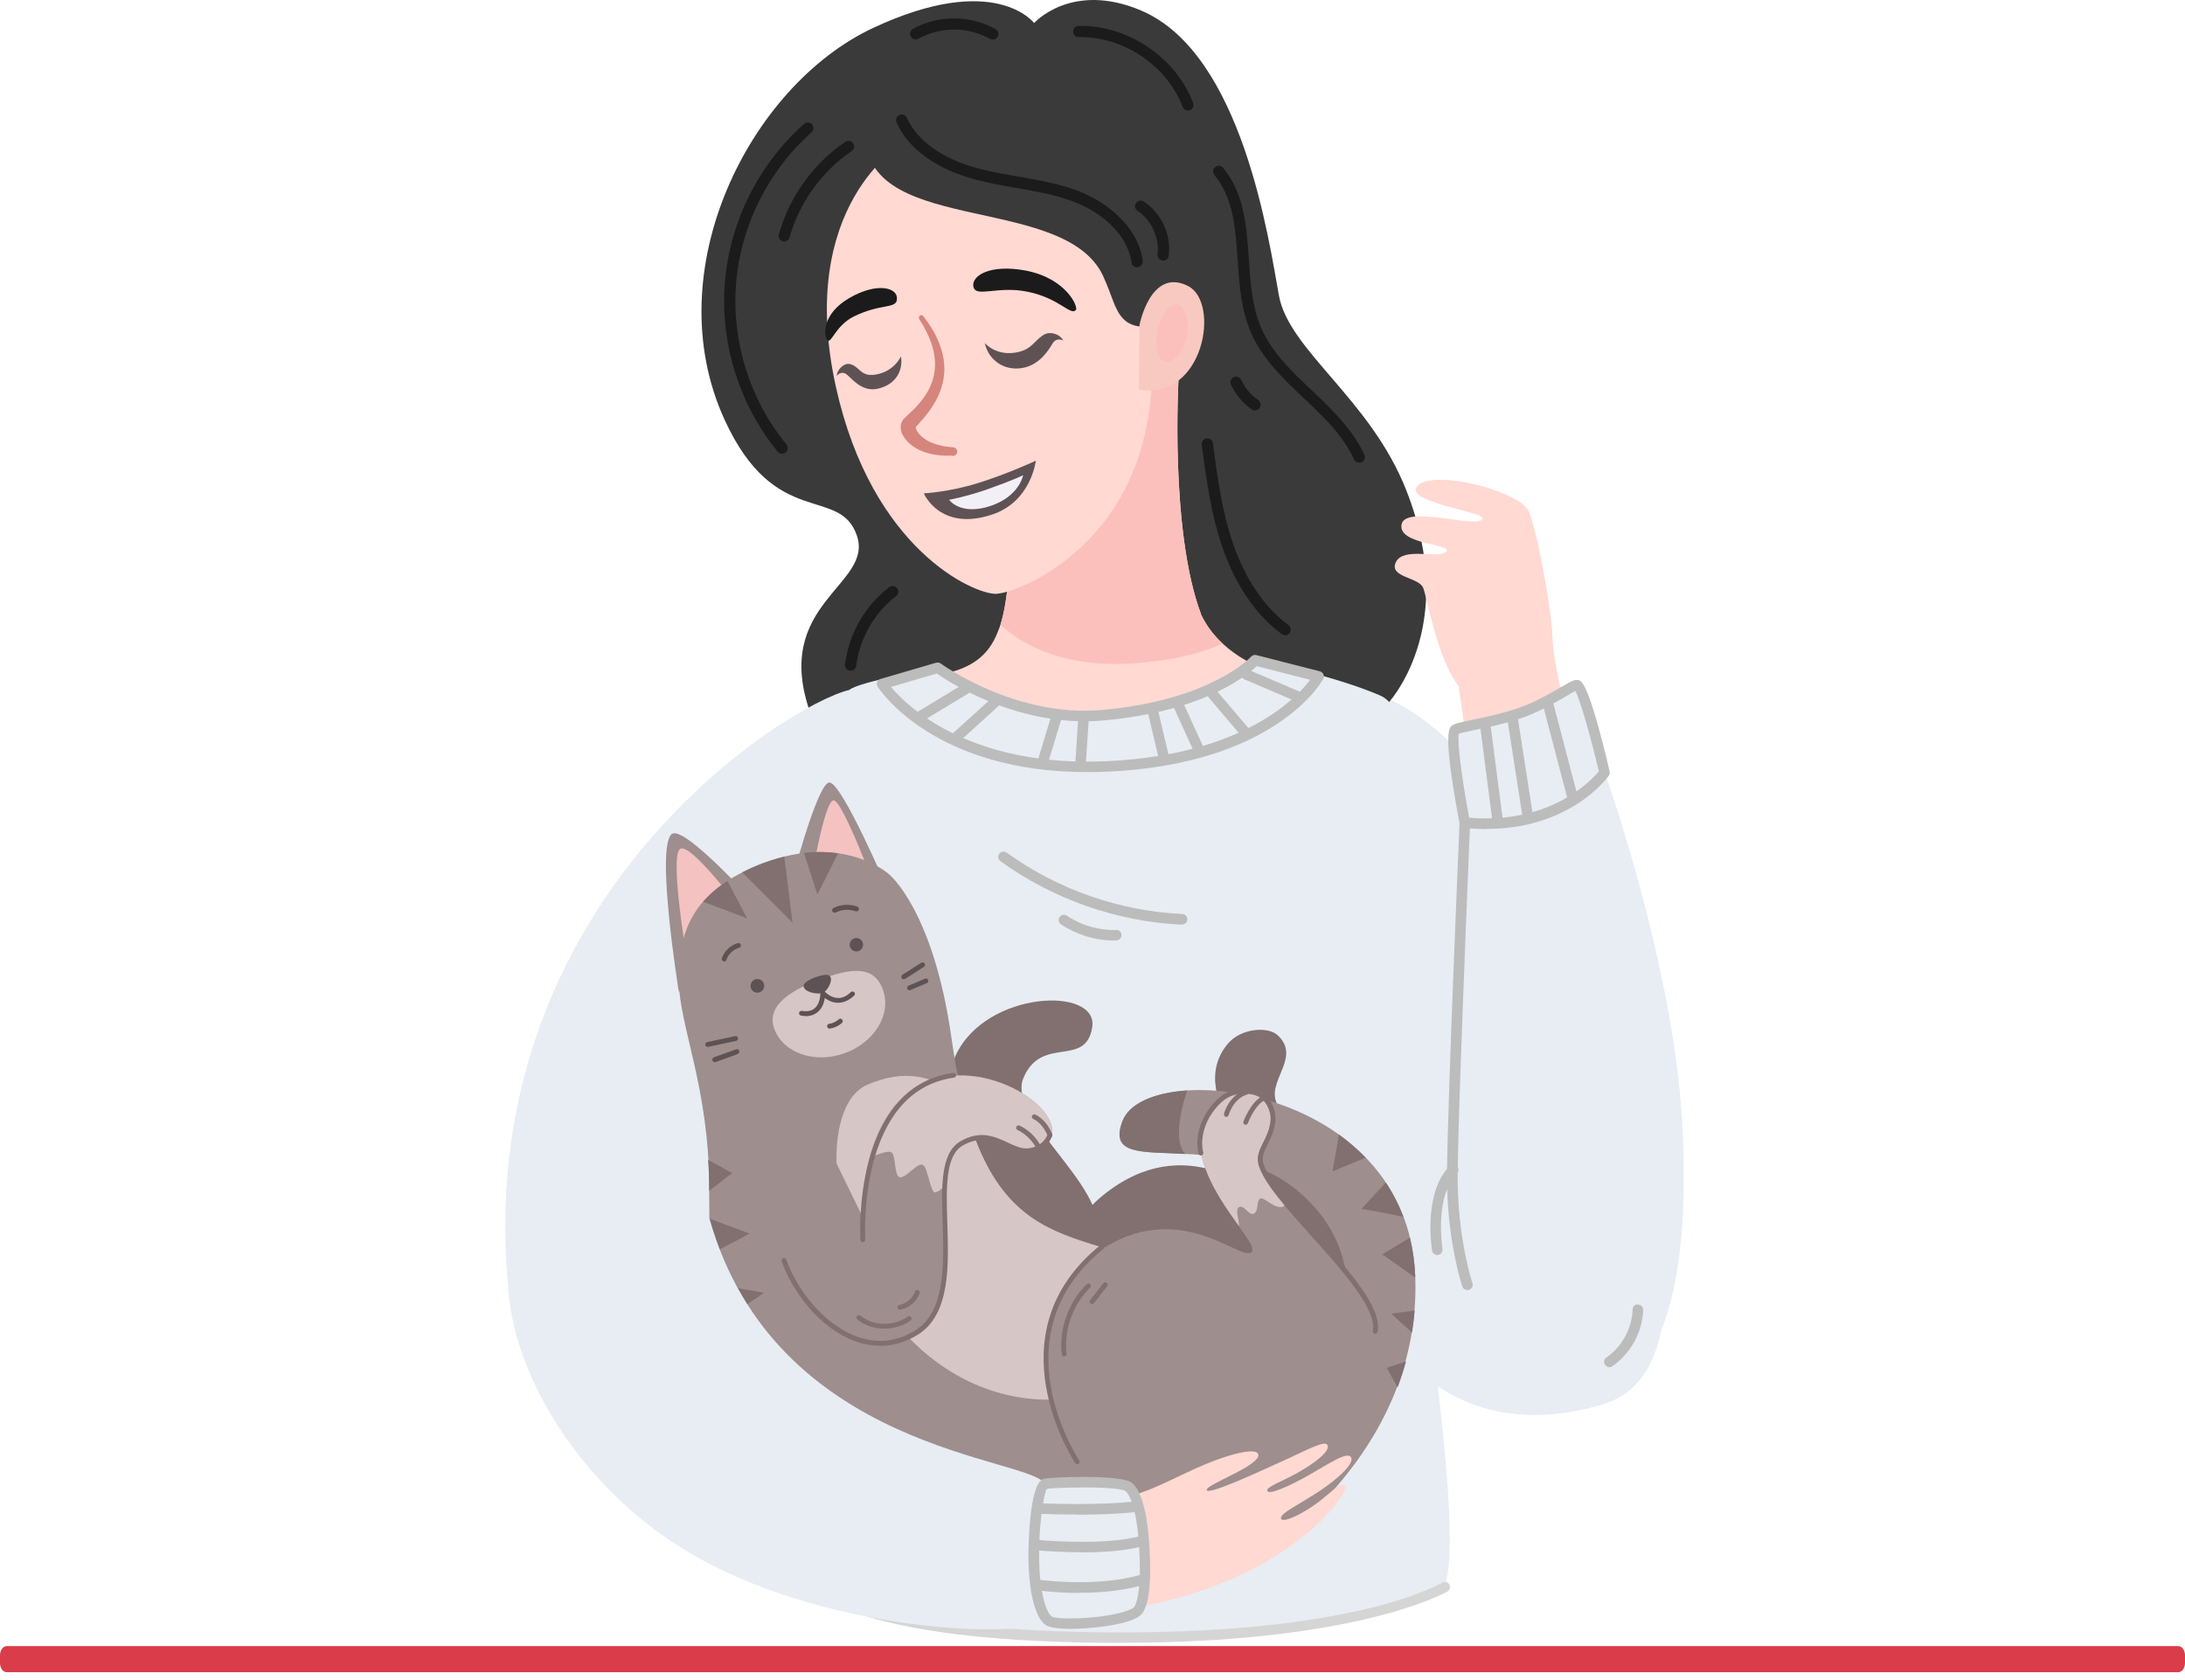 <svg width="160" height="123" viewBox="0 0 160 123" fill="none" xmlns="http://www.w3.org/2000/svg">
<path d="M159.503 120.526H0.497C0.222 120.526 0 120.825 0 121.193V121.769C0 122.138 0.222 122.437 0.497 122.437H159.503C159.778 122.437 160 122.138 160 121.769V121.193C160 120.825 159.778 120.526 159.503 120.526Z" fill="#DA3C4A"/>
<path d="M99.859 94.673C99.859 94.673 104.149 106.693 117.319 102.843C128.719 99.513 115.489 68.823 115.489 68.823C115.489 68.823 109.819 54.373 101.039 50.893C92.259 47.413 100.659 50.733 100.659 50.733L99.569 80.343L99.859 94.663V94.673Z" fill="#E7EDF3"/>
<path d="M84.51 34.153C84.51 34.153 95.88 28.813 90.99 13.373C86.74 -0.047 70.4 -1.467 63.58 7.193C56.52 10.423 57.69 23.233 62.08 26.793C66.47 30.343 84.51 34.153 84.51 34.153Z" fill="#F5DBAE"/>
<path d="M75.73 1.693C75.73 1.693 72.87 -2.147 63.9 2.063C54.94 6.273 48.039 19.773 53.059 30.733C56.76 38.823 61.459 35.533 62.739 39.193C64.019 42.853 56.489 44.133 59.33 52.183L101.52 51.633C101.52 51.633 106.98 46.103 102.98 35.903C100.36 29.223 94.379 25.663 93.65 21.633C92.919 17.613 90.98 3.953 83.59 0.783C78.469 -1.407 75.719 1.693 75.719 1.693H75.73Z" fill="#3A3A3A"/>
<path d="M87.96 45.003C85.629 38.833 86.309 27.583 86.309 27.583L73.549 30.053C73.549 30.053 74.779 42.403 73.04 46.323C72.419 47.883 71.18 49.203 67.96 49.493C67.96 49.493 67.71 56.033 78.189 56.053C88.359 56.073 92.46 48.933 92.46 48.933C92.46 48.933 89.29 47.853 87.95 45.003H87.96Z" fill="#FFD9D2"/>
<path d="M87.96 45.003C85.629 38.833 86.309 27.583 86.309 27.583L74.73 29.823L73.939 36.363C74.04 39.693 73.96 43.533 73.269 45.723C74.249 46.683 77.139 48.903 82.749 48.583C85.98 48.393 88.129 47.763 89.529 47.123C88.93 46.563 88.37 45.873 87.96 45.013V45.003Z" fill="#FCC0BC"/>
<path d="M72.979 43.473C74.429 43.423 82.069 40.473 83.929 31.353C84.929 26.483 84.149 20.993 82.779 17.833C81.399 14.673 75.659 5.063 66.049 10.543C66.049 10.543 58.279 15.043 61.209 28.323C63.849 40.263 71.339 43.533 72.969 43.483L72.979 43.473Z" fill="#FFD9D2"/>
<path d="M63.39 10.113C63.67 17.323 78.42 14.093 80.9 20.493C81.73 22.323 81.77 23.933 83.91 23.933L85.98 20.833C85.98 20.833 86.08 13.493 80.49 8.253C74.91 3.023 64.12 4.483 63.39 10.113Z" fill="#3A3A3A"/>
<path d="M83.439 23.813C83.439 23.813 84.249 19.543 86.999 20.943C89.389 22.163 88.139 29.363 83.399 28.513L83.439 23.803V23.813Z" fill="#F7C9C1"/>
<path d="M65.68 21.953C65.57 22.623 64.47 22.213 62.52 23.173C61.18 23.843 60.88 25.173 60.6 24.913C60.3 24.623 60.16 23.003 62.19 21.823C64.27 20.613 65.82 21.073 65.67 21.953H65.68Z" fill="#1B1B1B"/>
<path d="M71.289 21.013C71.469 21.813 73.099 20.893 75.309 21.373C77.609 21.863 78.379 23.123 78.779 22.703C78.989 22.493 78.089 20.383 75.119 19.813C72.479 19.313 71.099 20.203 71.279 21.013H71.289Z" fill="#1B1B1B"/>
<path d="M86.829 24.983C86.489 26.103 85.649 26.713 85.149 26.413C84.649 26.113 84.519 24.963 84.859 23.843C85.199 22.723 85.889 22.063 86.389 22.363C86.889 22.663 87.179 23.863 86.829 24.983Z" fill="#FCC0BC"/>
<path d="M69.749 33.363C69.749 33.363 69.549 33.363 69.18 33.363C68.79 33.343 68.249 33.303 67.59 33.063C67.269 32.943 66.919 32.753 66.6 32.473C66.439 32.323 66.29 32.163 66.159 31.943C66.1 31.833 66.029 31.723 65.999 31.593C65.98 31.533 65.969 31.453 65.96 31.373C65.96 31.333 65.95 31.303 65.96 31.253V31.183V31.153V31.133L65.98 31.023C65.98 31.023 66.07 30.793 66.139 30.723C66.189 30.663 66.23 30.613 66.269 30.583L66.499 30.363L66.919 29.963C67.189 29.693 67.439 29.403 67.659 29.093C68.1 28.473 68.389 27.773 68.45 27.063C68.519 26.363 68.389 25.683 68.2 25.133C68.01 24.573 67.769 24.143 67.6 23.833C67.409 23.533 67.309 23.363 67.309 23.363C67.26 23.273 67.279 23.153 67.37 23.103C67.45 23.053 67.559 23.073 67.609 23.153C67.609 23.153 67.73 23.323 67.95 23.613C68.15 23.913 68.45 24.353 68.7 24.943C68.95 25.533 69.169 26.273 69.15 27.103C69.139 27.933 68.859 28.813 68.4 29.563C68.169 29.943 67.909 30.293 67.639 30.613L67.23 31.073L67.049 31.283L66.99 31.363C66.99 31.363 67.049 31.213 67.01 31.323C67.049 31.133 67.019 31.273 67.029 31.223C67.029 31.223 67.029 31.223 67.029 31.243C67.029 31.263 67.029 31.273 67.049 31.303C67.07 31.343 67.079 31.403 67.109 31.463C67.15 31.573 67.24 31.693 67.32 31.793C67.499 31.993 67.73 32.163 67.969 32.293C68.45 32.543 68.93 32.643 69.249 32.693C69.59 32.743 69.799 32.753 69.799 32.753C69.969 32.763 70.1 32.913 70.09 33.093C70.079 33.253 69.95 33.373 69.79 33.383H69.769L69.749 33.363Z" fill="#D5857C"/>
<path d="M65.98 26.073C65.98 26.073 65.519 27.213 64.079 27.433C62.959 27.603 62.94 26.753 62.16 26.643C61.84 26.603 61.319 26.983 61.27 27.523C61.27 27.523 61.559 27.123 61.969 27.393C62.3 27.613 63.069 28.733 64.269 28.463C65.719 28.133 66.139 26.993 65.969 26.073H65.98Z" fill="#5E5254"/>
<path d="M72.1 25.103C72.1 25.103 72.96 26.153 74.58 25.773C75.65 25.523 75.81 24.813 76.53 24.463C76.86 24.293 77.56 24.393 77.86 24.933C77.86 24.933 77.38 24.663 77.08 25.143C76.84 25.533 76.18 26.713 74.87 26.943C73.47 27.183 72.36 26.313 72.11 25.103H72.1Z" fill="#5E5254"/>
<path d="M75.849 33.733C75.849 33.733 73.849 34.673 71.609 35.373C69.499 36.033 67.649 36.123 67.649 36.123C67.649 36.123 68.819 38.933 72.629 37.683C75.519 36.733 75.849 33.733 75.849 33.733Z" fill="#5E5254"/>
<path d="M72.509 37.053C70.309 37.773 69.499 36.593 69.499 36.593C69.499 36.593 70.779 36.363 72.339 35.813C74.319 35.113 74.919 34.793 74.919 34.793C74.919 34.793 74.659 36.343 72.509 37.053Z" fill="#F2EFF6"/>
<path d="M62.2 50.513C57.639 51.583 34.139 66.123 37.289 95.073L54.48 93.293C54.48 93.293 52.289 83.143 62.569 73.123L62.189 50.513H62.2Z" fill="#E7EDF3"/>
<path d="M68.659 48.893C68.659 48.893 74.329 52.733 80.729 52.373C87.129 52.003 91.889 48.353 91.889 48.353C91.889 48.353 96.859 49.213 100.659 50.753C100.789 50.803 100.909 50.853 101.039 50.913C104.879 52.563 102.139 65.913 103.049 79.993C103.959 94.073 107.259 111.633 105.789 116.213C105.789 116.213 99.299 119.913 82.149 119.913C64.999 119.913 60.249 116.753 58.779 115.663C57.319 114.563 59.509 95.173 59.509 85.483C59.509 75.793 60.479 52.183 62.189 50.523C62.819 49.913 68.649 48.893 68.649 48.893H68.659Z" fill="#E7EDF3"/>
<path d="M82.15 120.293C64.32 120.293 60.15 117.163 58.58 115.983C58.41 115.853 58.359 115.603 58.489 115.433C58.62 115.263 58.849 115.223 59.02 115.343C60.41 116.393 64.59 119.523 82.159 119.523C99.73 119.523 105.55 115.903 105.61 115.873C105.8 115.773 106.03 115.833 106.13 116.013C106.23 116.193 106.17 116.433 105.99 116.533C105.72 116.683 99.21 120.283 82.159 120.283L82.15 120.293Z" fill="#D5D5D5"/>
<path d="M49.709 72.623C49.709 72.623 47.979 61.973 49.199 61.063C50.119 60.373 55.529 66.423 55.529 66.423L49.709 72.623Z" fill="#9E8E8D"/>
<path d="M57.739 65.393C57.739 65.393 59.809 57.273 60.739 57.293C61.669 57.313 65.049 65.243 65.049 65.243L57.739 65.393Z" fill="#9E8E8D"/>
<path d="M50.23 69.733C50.23 69.733 49.05 62.743 49.79 62.163C50.53 61.573 54.44 66.843 54.44 66.843L50.23 69.733Z" fill="#F4C2C1"/>
<path d="M59.39 64.493C59.39 64.493 60.37 58.603 61.04 58.603C61.71 58.603 64.09 65.043 64.09 65.043L59.39 64.503V64.493Z" fill="#F4C2C1"/>
<path d="M79.959 102.353C79.959 102.353 74.499 92.613 80.739 87.543C86.979 82.473 91.949 87.783 92.729 87.003C93.509 86.223 86.539 80.453 89.899 76.433C90.889 75.253 92.849 75.163 93.529 75.773C95.249 77.313 92.989 78.963 93.399 80.523C94.179 83.443 102.359 89.873 101.779 92.803C101.199 95.733 90.479 107.613 79.959 102.353Z" fill="#81706F"/>
<path d="M69.55 93.513C69.55 93.513 77.36 94.803 79.93 91.293C82.5 87.783 73.6 82.103 74.94 78.933C76.27 75.763 79.5 78.223 79.98 75.213C80.46 72.203 72.22 72.503 69.99 77.253C67.76 82.003 72.4 87.543 72.4 87.543L68.55 86.753L69.56 93.503L69.55 93.513Z" fill="#81706F"/>
<path d="M49.709 71.753C49.709 75.083 51.929 79.603 51.929 86.893C51.929 98.723 52.969 109.193 66.349 115.263C84.139 123.333 100.689 112.023 98.849 101.553C97.129 91.783 88.519 94.193 78.639 90.673C74.549 89.213 71.189 86.743 69.679 76.043C68.349 66.583 65.079 63.993 65.079 63.993C65.079 63.993 61.749 60.983 55.889 63.203C50.489 65.243 49.709 68.433 49.709 71.763V71.753Z" fill="#9E8E8D"/>
<path d="M70.49 80.333C68.37 78.783 66.269 78.213 63.489 79.433C60.059 80.943 60.499 90.193 65.269 96.443C71.439 104.533 82.279 104.403 87.219 96.583C88.159 95.093 88.389 93.903 88.12 92.923C85.26 92.383 82.019 91.873 78.629 90.663C75.159 89.423 72.219 87.443 70.48 80.333H70.49Z" fill="#D6C6C5"/>
<path d="M90.609 114.993C90.609 114.993 104.209 107.423 103.629 93.393C103.049 79.363 83.949 77.413 82.199 82.093C80.449 86.773 89.989 81.703 96.029 88.133C102.069 94.563 96.419 103.723 92.719 106.643C89.019 109.563 90.609 114.993 90.609 114.993Z" fill="#9E8E8D"/>
<path d="M78.879 107.033C78.879 107.033 73.419 97.293 79.659 92.223C85.899 87.153 90.869 92.463 91.649 91.683C92.429 90.903 85.459 85.133 88.819 81.113C89.809 79.933 91.769 79.843 92.449 80.453C94.169 81.993 91.909 83.643 92.319 85.203C93.099 88.123 101.279 94.553 100.699 97.483C100.119 100.413 89.399 112.293 78.879 107.033Z" fill="#9E8E8D"/>
<path d="M92.33 85.213C91.91 83.653 94.18 81.993 92.46 80.463C91.77 79.853 89.81 79.943 88.83 81.123C86.49 83.913 89.15 87.553 90.72 89.773C90.78 89.403 90.41 88.623 90.71 88.403C91.08 88.133 91.44 89.043 91.81 88.863C92.18 88.683 91.99 87.953 92.27 87.763C92.54 87.583 93.46 88.673 94.01 88.313C94.06 88.283 94.09 88.173 94.13 88.033C93.23 86.943 92.55 85.963 92.35 85.223L92.33 85.213Z" fill="#D6C6C5"/>
<path d="M64.669 72.523C65.289 74.303 63.999 76.363 61.799 77.133C59.599 77.903 57.309 77.073 56.689 75.303C56.069 73.533 58.129 72.383 60.339 71.613C62.539 70.843 64.059 70.743 64.679 72.523H64.669Z" fill="#D6C6C5"/>
<path d="M55.959 72.183C55.959 72.463 55.739 72.683 55.459 72.683C55.179 72.683 54.959 72.463 54.959 72.183C54.959 71.903 55.179 71.683 55.459 71.683C55.739 71.683 55.959 71.903 55.959 72.183Z" fill="#5E5254"/>
<path d="M63.2 69.173C63.2 69.443 62.98 69.663 62.71 69.663C62.44 69.663 62.22 69.443 62.22 69.173C62.22 68.903 62.44 68.683 62.71 68.683C62.98 68.683 63.2 68.903 63.2 69.173Z" fill="#5E5254"/>
<path d="M53.029 70.383C53.029 70.383 52.989 70.383 52.969 70.383C52.879 70.353 52.829 70.253 52.859 70.163C53.039 69.633 53.489 69.203 54.029 69.053C54.119 69.023 54.219 69.083 54.249 69.173C54.279 69.263 54.219 69.363 54.129 69.393C53.699 69.513 53.339 69.853 53.189 70.283C53.159 70.353 53.099 70.403 53.019 70.403L53.029 70.383Z" fill="#5E5254"/>
<path d="M61.109 66.823C61.049 66.823 60.979 66.783 60.949 66.723C60.909 66.633 60.949 66.533 61.029 66.483C61.559 66.213 62.219 66.173 62.779 66.383C62.869 66.413 62.919 66.513 62.889 66.613C62.859 66.703 62.759 66.753 62.659 66.723C62.189 66.553 61.639 66.583 61.189 66.813C61.169 66.823 61.139 66.833 61.109 66.833V66.823Z" fill="#5E5254"/>
<path d="M57.399 92.293C57.399 92.293 60.449 100.243 66.369 97.963C71.719 95.903 67.419 85.513 70.369 83.743C73.319 81.973 74.459 85.883 76.629 83.743C78.799 81.603 71.979 76.963 67.369 79.463C62.759 81.963 63.209 89.183 63.209 89.183L60.459 83.563C57.519 85.433 56.779 88.503 57.389 92.303L57.399 92.293Z" fill="#9E8E8D"/>
<path d="M67.379 79.453C65.24 80.613 64.2 82.783 63.69 84.773C63.69 84.773 64.939 84.173 65.279 84.373C65.62 84.583 65.46 86.183 65.919 86.203C66.379 86.223 67.18 85.103 67.57 85.293C67.96 85.473 68.12 87.353 68.48 87.303C68.85 87.253 69.169 86.783 69.169 86.783C69.26 85.383 69.549 84.233 70.379 83.743C73.329 81.973 74.469 85.883 76.639 83.743C78.809 81.603 71.99 76.963 67.379 79.463V79.453Z" fill="#D6C6C5"/>
<path d="M64.439 98.533C63.859 98.533 63.269 98.433 62.679 98.223C60.019 97.293 57.989 94.523 57.239 92.343C57.209 92.253 57.259 92.153 57.349 92.113C57.439 92.083 57.539 92.133 57.579 92.223C58.309 94.323 60.259 96.983 62.809 97.883C64.279 98.403 65.709 98.233 67.049 97.393C69.229 96.023 69.119 92.593 69.029 89.573C68.939 86.933 68.859 84.443 70.299 83.583C71.759 82.713 72.849 83.213 73.809 83.663C74.229 83.863 74.639 84.043 75.019 84.083C75.529 84.123 76.389 83.893 76.719 83.043C76.759 82.953 76.859 82.903 76.949 82.943C77.039 82.973 77.089 83.083 77.049 83.173C76.649 84.223 75.599 84.513 74.979 84.443C74.529 84.403 74.099 84.203 73.649 83.993C72.729 83.563 71.769 83.123 70.469 83.893C69.209 84.643 69.289 87.033 69.369 89.573C69.469 92.693 69.579 96.233 67.229 97.713C66.349 98.263 65.399 98.543 64.439 98.543V98.533Z" fill="#81706F"/>
<path d="M76.069 84.193C76.009 84.193 75.949 84.163 75.909 84.103C75.369 83.093 74.529 82.753 74.519 82.743C74.429 82.703 74.379 82.603 74.419 82.513C74.459 82.423 74.559 82.373 74.649 82.413C74.689 82.433 75.619 82.793 76.229 83.933C76.279 84.023 76.239 84.123 76.159 84.173C76.129 84.183 76.099 84.193 76.079 84.193H76.069Z" fill="#81706F"/>
<path d="M76.88 83.283C76.81 83.283 76.74 83.243 76.72 83.173C76.33 82.203 75.69 81.943 75.67 81.933C75.58 81.893 75.53 81.793 75.57 81.703C75.61 81.613 75.71 81.563 75.8 81.603C75.83 81.613 76.6 81.923 77.05 83.043C77.09 83.133 77.05 83.243 76.95 83.273C76.93 83.273 76.91 83.283 76.88 83.283Z" fill="#81706F"/>
<path d="M63.179 90.953C63.089 90.953 63.009 90.883 62.999 90.783C62.999 90.673 62.359 79.593 69.809 78.553C69.919 78.553 69.999 78.613 70.009 78.703C70.019 78.803 69.959 78.893 69.859 78.903C62.739 79.903 63.349 90.653 63.359 90.763C63.359 90.863 63.289 90.943 63.189 90.953C63.189 90.953 63.189 90.953 63.179 90.953Z" fill="#81706F"/>
<path d="M51.489 66.023L54.709 67.243L53.269 64.503C52.539 64.973 51.959 65.483 51.489 66.023Z" fill="#81706F"/>
<path d="M54.35 63.873L58.03 67.553L57.43 62.723C56.94 62.843 56.43 62.993 55.89 63.193C55.32 63.403 54.82 63.633 54.35 63.873Z" fill="#81706F"/>
<path d="M61.369 62.473C60.639 62.373 59.799 62.343 58.869 62.453L59.859 65.493L61.369 62.473Z" fill="#81706F"/>
<path d="M52.55 96.983L55.95 94.653L52.19 93.993C52.279 95.003 52.389 96.003 52.55 96.973V96.983Z" fill="#81706F"/>
<path d="M51.949 89.223C51.969 90.103 51.999 90.973 52.039 91.833L54.889 90.323L51.949 89.223Z" fill="#81706F"/>
<path d="M51.929 86.893C51.929 86.993 51.929 87.093 51.929 87.193L53.619 85.893L51.859 84.923C51.899 85.563 51.929 86.203 51.929 86.893Z" fill="#81706F"/>
<path d="M78.889 107.213C78.829 107.213 78.779 107.183 78.74 107.133C78.68 107.043 72.499 97.703 80.559 91.183C80.639 91.123 80.749 91.133 80.809 91.213C80.87 91.293 80.859 91.403 80.779 91.463C72.969 97.773 78.969 106.843 79.029 106.933C79.09 107.013 79.059 107.123 78.98 107.183C78.95 107.203 78.909 107.213 78.879 107.213H78.889Z" fill="#81706F"/>
<path d="M103.63 93.393C103.59 92.413 103.45 91.493 103.24 90.623L101.22 91.843L103.63 93.543C103.63 93.493 103.63 93.443 103.63 93.393Z" fill="#81706F"/>
<path d="M99.689 88.513C99.689 88.513 101.849 88.873 102.769 89.103C102.419 88.193 101.989 87.353 101.479 86.583L99.689 88.513Z" fill="#81706F"/>
<path d="M101.859 96.173L103.399 97.573C103.479 97.043 103.549 96.503 103.589 95.953L101.859 96.183V96.173Z" fill="#81706F"/>
<path d="M101.539 100.133L102.339 101.593C102.569 100.983 102.779 100.343 102.959 99.683L101.549 100.143L101.539 100.133Z" fill="#81706F"/>
<path d="M97.579 85.763L99.999 84.763C99.399 84.143 98.739 83.573 98.049 83.073L97.579 85.753V85.763Z" fill="#81706F"/>
<path d="M86.929 79.843C84.519 80.003 82.679 80.783 82.189 82.093C81.249 84.583 83.539 84.313 86.789 84.493C86.149 83.803 86.169 82.163 86.929 79.853V79.843Z" fill="#81706F"/>
<path d="M100.709 97.663C100.709 97.663 100.689 97.663 100.669 97.663C100.569 97.643 100.509 97.553 100.529 97.453C100.849 95.873 98.289 93.023 96.029 90.503C94.209 88.473 92.499 86.563 92.149 85.253C91.989 84.663 92.239 84.163 92.509 83.633C92.749 83.163 93.009 82.623 93.039 81.933C93.059 81.403 92.749 80.523 91.989 80.213C91.479 80.003 90.169 79.683 88.959 81.223C87.669 82.853 88.099 84.363 88.109 84.373C88.139 84.463 88.079 84.563 87.989 84.593C87.899 84.623 87.799 84.573 87.769 84.473C87.749 84.403 87.279 82.783 88.679 80.993C90.039 79.263 91.539 79.633 92.129 79.873C92.989 80.223 93.429 81.203 93.399 81.933C93.369 82.703 93.079 83.273 92.829 83.783C92.579 84.293 92.379 84.693 92.499 85.143C92.819 86.363 94.509 88.243 96.299 90.243C98.719 92.953 101.229 95.753 100.879 97.503C100.859 97.583 100.789 97.643 100.709 97.643V97.663Z" fill="#81706F"/>
<path d="M89.799 81.773C89.799 81.773 89.769 81.773 89.759 81.773C89.659 81.753 89.609 81.653 89.629 81.553C89.639 81.493 89.989 80.183 91.219 79.803C91.319 79.773 91.409 79.823 91.439 79.923C91.469 80.013 91.419 80.113 91.319 80.143C90.279 80.463 89.979 81.633 89.969 81.643C89.949 81.723 89.879 81.773 89.799 81.773Z" fill="#81706F"/>
<path d="M91.22 82.363C91.22 82.363 91.18 82.363 91.16 82.353C91.07 82.323 91.02 82.213 91.05 82.123C91.07 82.063 91.56 80.763 92.36 80.303C92.45 80.253 92.55 80.283 92.6 80.363C92.65 80.453 92.62 80.553 92.53 80.603C91.84 81.003 91.38 82.223 91.38 82.233C91.35 82.303 91.29 82.353 91.21 82.353L91.22 82.363Z" fill="#81706F"/>
<path d="M77.93 99.323C77.84 99.323 77.76 99.253 77.75 99.163C77.54 97.303 78.24 95.333 79.58 94.023C79.65 93.953 79.76 93.953 79.83 94.023C79.9 94.093 79.9 94.203 79.83 94.273C78.57 95.503 77.9 97.363 78.1 99.113C78.11 99.213 78.04 99.303 77.94 99.313C77.94 99.313 77.93 99.313 77.92 99.313L77.93 99.323Z" fill="#81706F"/>
<path d="M79.97 95.483C79.97 95.483 79.89 95.473 79.86 95.443C79.78 95.383 79.77 95.273 79.83 95.193L80.8 93.953C80.86 93.873 80.97 93.863 81.05 93.923C81.13 93.983 81.14 94.093 81.08 94.173L80.11 95.413C80.11 95.413 80.02 95.483 79.97 95.483Z" fill="#81706F"/>
<path d="M64.779 97.283C64.059 97.283 63.34 97.063 62.779 96.613C62.7 96.553 62.69 96.443 62.749 96.363C62.809 96.283 62.919 96.273 62.999 96.333C63.98 97.103 65.469 97.133 66.469 96.393C66.549 96.333 66.659 96.353 66.719 96.433C66.779 96.513 66.76 96.623 66.68 96.683C66.129 97.083 65.45 97.283 64.779 97.283Z" fill="#81706F"/>
<path d="M65.899 95.903C65.819 95.903 65.739 95.843 65.719 95.753C65.699 95.653 65.769 95.563 65.859 95.543C66.369 95.453 66.819 95.073 66.999 94.573C67.029 94.483 67.129 94.433 67.229 94.463C67.319 94.493 67.369 94.603 67.339 94.693C67.119 95.303 66.569 95.773 65.929 95.893C65.919 95.893 65.909 95.893 65.899 95.893V95.903Z" fill="#81706F"/>
<path d="M58.85 72.193C58.84 72.653 59.91 72.843 60.26 72.693C60.62 72.543 61.08 71.673 60.72 71.423C60.43 71.213 58.85 71.753 58.84 72.193H58.85Z" fill="#5E5254"/>
<path d="M59.01 74.393C58.9 74.393 58.78 74.393 58.66 74.363C58.56 74.343 58.5 74.253 58.51 74.163C58.53 74.063 58.62 74.003 58.71 74.013C59.12 74.083 59.45 74.013 59.67 73.813C60.1 73.433 60.07 72.713 60.07 72.713C60.07 72.633 60.11 72.573 60.18 72.543C60.25 72.513 60.33 72.543 60.38 72.593C60.38 72.593 60.78 73.043 61.33 73.073C61.67 73.093 61.99 72.943 62.3 72.643C62.37 72.573 62.48 72.583 62.55 72.643C62.62 72.713 62.62 72.823 62.55 72.893C62.16 73.263 61.74 73.433 61.31 73.423C60.93 73.403 60.61 73.233 60.4 73.073C60.35 73.373 60.23 73.793 59.9 74.083C59.66 74.293 59.36 74.403 58.99 74.403L59.01 74.393Z" fill="#5E5254"/>
<path d="M60.75 75.313C60.66 75.313 60.59 75.253 60.57 75.163C60.55 75.063 60.62 74.973 60.72 74.963C60.98 74.923 61.23 74.803 61.42 74.633C61.49 74.563 61.61 74.573 61.67 74.653C61.73 74.723 61.73 74.843 61.65 74.903C61.4 75.123 61.09 75.263 60.77 75.313C60.77 75.313 60.75 75.313 60.74 75.313H60.75Z" fill="#5E5254"/>
<path d="M51.819 76.653C51.739 76.653 51.659 76.593 51.649 76.513C51.629 76.413 51.689 76.323 51.789 76.303L53.829 75.863C53.929 75.843 54.019 75.903 54.039 76.003C54.059 76.103 53.999 76.193 53.899 76.213L51.859 76.653C51.859 76.653 51.829 76.653 51.819 76.653Z" fill="#5E5254"/>
<path d="M52.34 77.763C52.27 77.763 52.2 77.723 52.17 77.643C52.14 77.553 52.18 77.453 52.28 77.413L53.9 76.833C53.99 76.803 54.09 76.843 54.13 76.943C54.16 77.033 54.11 77.133 54.02 77.173L52.4 77.763C52.4 77.763 52.36 77.773 52.34 77.773V77.763Z" fill="#5E5254"/>
<path d="M66.179 71.703C66.119 71.703 66.059 71.673 66.029 71.623C65.979 71.543 65.999 71.433 66.079 71.373C66.349 71.203 66.559 71.063 66.769 70.933C66.979 70.803 67.189 70.663 67.459 70.493C67.539 70.443 67.649 70.463 67.709 70.543C67.759 70.623 67.739 70.733 67.659 70.793C67.389 70.963 67.179 71.103 66.969 71.233C66.759 71.363 66.549 71.503 66.279 71.673C66.249 71.693 66.219 71.703 66.179 71.703Z" fill="#5E5254"/>
<path d="M66.599 72.513C66.529 72.513 66.459 72.473 66.439 72.403C66.399 72.313 66.439 72.203 66.529 72.173L67.729 71.663C67.819 71.623 67.929 71.663 67.959 71.753C67.999 71.843 67.959 71.953 67.869 71.983L66.669 72.493C66.669 72.493 66.619 72.503 66.599 72.503V72.513Z" fill="#5E5254"/>
<path d="M82.47 109.553C83.98 109.373 86.23 108.063 88.23 107.223C90.23 106.383 91.97 106.013 92.13 106.463C92.44 107.263 88.23 108.713 88.36 109.103C88.48 109.463 91.62 108.023 94.13 106.883C95.71 106.163 96.97 105.463 97.19 105.783C97.49 106.233 96.18 107.203 94.88 107.913C93.79 108.513 92.68 108.883 92.8 109.163C92.93 109.473 94.42 108.813 95.85 108.003C97.28 107.193 98.65 106.243 98.93 106.693C99.2 107.143 98 108.253 96.64 109.163C95.25 110.093 93.7 110.813 93.8 111.183C93.89 111.533 95.13 110.963 96.18 110.243C97.31 109.473 98.1 108.463 98.47 108.803C98.93 109.233 94.39 115.803 82.97 117.723L82.47 109.563V109.553Z" fill="#FFD9D2"/>
<path d="M37.289 95.073C37.929 101.083 42.569 108.803 49.979 113.383C60.059 119.623 75.009 120.013 76.799 118.663C79.889 116.333 77.619 110.633 76.529 108.653C75.429 106.663 56.769 106.323 51.949 89.213C51.949 89.213 36.639 88.913 37.289 95.063V95.073Z" fill="#E7EDF3"/>
<path d="M107.259 60.233C107.259 60.233 105.609 77.973 106.349 88.403C107.089 98.833 112.019 102.673 116.589 102.123C121.159 101.573 123.909 95.173 123.179 82.183C122.519 70.493 117.509 56.573 117.509 56.573L107.269 60.233H107.259Z" fill="#E7EDF3"/>
<path d="M114.699 52.043C114.539 51.363 113.759 48.783 113.679 46.583C113.599 44.383 112.469 38.423 111.909 37.383C111.139 35.933 105.079 34.363 103.829 35.543C102.579 36.723 108.659 37.473 108.569 37.953C108.399 38.813 102.909 36.893 102.629 38.403C102.359 39.913 106.429 39.813 105.909 40.383C105.379 40.953 102.779 40.013 102.219 41.153C101.669 42.293 103.909 42.243 104.219 43.053C104.529 43.863 105.219 48.113 106.809 50.253L107.539 55.303C107.539 55.303 113.909 56.863 114.699 52.033V52.043Z" fill="#FFD9D2"/>
<path d="M106.53 53.463C106.77 53.203 109.31 52.943 111.51 52.133C113.53 51.393 115.23 50.083 115.49 50.163C116.04 50.343 117.5 56.563 117.5 56.563C117.5 56.563 114.39 60.953 107.26 60.223C107.26 60.223 106.07 53.963 106.53 53.453V53.463Z" fill="#E7EDF3"/>
<path d="M83.269 19.573C83.069 19.573 82.889 19.423 82.859 19.223C82.529 16.933 80.349 15.383 78.429 14.693C77.139 14.233 75.749 13.993 74.399 13.753C73.459 13.593 72.479 13.423 71.529 13.173C68.619 12.423 66.529 10.933 65.649 8.963C65.559 8.753 65.649 8.513 65.859 8.413C66.069 8.323 66.309 8.413 66.409 8.623C67.459 10.953 70.199 11.973 71.739 12.363C72.659 12.603 73.619 12.763 74.539 12.923C75.919 13.163 77.349 13.413 78.709 13.893C80.859 14.663 83.299 16.443 83.679 19.083C83.709 19.313 83.559 19.523 83.329 19.553C83.309 19.553 83.289 19.553 83.269 19.553V19.573Z" fill="#1B1B1B"/>
<path d="M85.17 19.073C85.17 19.073 85.13 19.073 85.12 19.073C84.89 19.043 84.73 18.833 84.76 18.613C84.92 17.413 84.31 16.103 83.3 15.443C83.11 15.323 83.05 15.063 83.18 14.873C83.31 14.683 83.56 14.623 83.75 14.753C85.04 15.593 85.78 17.193 85.58 18.723C85.55 18.933 85.38 19.083 85.17 19.083V19.073Z" fill="#1B1B1B"/>
<path d="M86.989 8.093C86.819 8.093 86.669 7.993 86.599 7.823C85.449 4.783 82.239 2.663 78.999 2.713C78.719 2.713 78.579 2.533 78.579 2.313C78.579 2.083 78.759 1.893 78.979 1.893C82.559 1.823 86.099 4.183 87.369 7.543C87.449 7.753 87.339 7.993 87.129 8.073C87.079 8.093 87.029 8.103 86.979 8.103L86.989 8.093Z" fill="#1B1B1B"/>
<path d="M99.529 33.873C99.369 33.873 99.219 33.783 99.149 33.633C98.359 31.893 96.969 30.573 95.489 29.173C93.979 27.743 92.429 26.273 91.589 24.323C90.879 22.673 90.749 20.823 90.629 19.033C90.469 16.693 90.309 14.483 88.929 12.813C88.779 12.633 88.809 12.373 88.989 12.233C89.159 12.083 89.429 12.113 89.569 12.293C91.119 14.163 91.289 16.613 91.449 18.983C91.569 20.703 91.689 22.483 92.349 24.003C93.119 25.793 94.549 27.153 96.059 28.583C97.529 29.983 99.049 31.423 99.909 33.303C99.999 33.513 99.909 33.753 99.699 33.853C99.639 33.873 99.589 33.893 99.529 33.893V33.873Z" fill="#1B1B1B"/>
<path d="M91.89 30.053C91.81 30.053 91.72 30.033 91.65 29.973C91 29.513 90.48 28.883 90.14 28.163C90.04 27.953 90.14 27.713 90.34 27.613C90.55 27.513 90.79 27.613 90.89 27.813C91.16 28.403 91.59 28.923 92.13 29.293C92.32 29.423 92.36 29.683 92.23 29.873C92.15 29.983 92.02 30.053 91.89 30.053Z" fill="#1B1B1B"/>
<path d="M94.11 46.513C94.02 46.513 93.94 46.483 93.86 46.433C91.96 45.023 90.46 42.823 89.51 40.063C88.67 37.623 88.33 35.053 88 32.563C87.97 32.333 88.13 32.123 88.36 32.103C88.59 32.073 88.79 32.233 88.82 32.463C89.14 34.913 89.48 37.443 90.29 39.803C91.19 42.403 92.59 44.463 94.35 45.773C94.53 45.913 94.57 46.173 94.43 46.353C94.35 46.463 94.22 46.523 94.1 46.523L94.11 46.513Z" fill="#1B1B1B"/>
<path d="M57.27 33.223C57.15 33.223 57.03 33.173 56.95 33.073C54.13 29.633 52.72 25.123 53.08 20.683C53.44 16.253 55.55 12.023 58.88 9.073C59.05 8.923 59.31 8.933 59.46 9.113C59.61 9.283 59.6 9.543 59.42 9.693C56.25 12.503 54.24 16.533 53.9 20.753C53.56 24.973 54.9 29.273 57.59 32.543C57.73 32.723 57.71 32.983 57.53 33.123C57.45 33.183 57.36 33.213 57.27 33.213V33.223Z" fill="#1B1B1B"/>
<path d="M57.429 17.693C57.429 17.693 57.359 17.693 57.319 17.673C57.099 17.613 56.969 17.383 57.029 17.163C57.789 14.433 59.559 11.963 61.899 10.383C62.089 10.253 62.349 10.303 62.469 10.493C62.599 10.683 62.549 10.943 62.359 11.063C60.179 12.543 58.519 14.843 57.819 17.383C57.769 17.563 57.599 17.683 57.419 17.683L57.429 17.693Z" fill="#1B1B1B"/>
<path d="M72.679 2.893C72.609 2.893 72.539 2.873 72.479 2.843C70.889 1.943 68.849 1.943 67.259 2.833C67.059 2.943 66.809 2.873 66.699 2.673C66.589 2.473 66.659 2.223 66.859 2.113C68.699 1.083 71.069 1.093 72.899 2.133C73.099 2.243 73.169 2.503 73.059 2.693C72.979 2.823 72.839 2.903 72.699 2.903L72.679 2.893Z" fill="#1B1B1B"/>
<path d="M62.29 49.103C62.29 49.103 62.26 49.103 62.24 49.103C62.01 49.073 61.85 48.873 61.88 48.643C62.15 46.423 63.33 44.363 65.11 42.993C65.29 42.853 65.55 42.893 65.69 43.073C65.83 43.253 65.8 43.513 65.61 43.653C64.03 44.863 62.94 46.773 62.7 48.743C62.67 48.953 62.5 49.103 62.29 49.103Z" fill="#1B1B1B"/>
<path fill-rule="evenodd" clip-rule="evenodd" d="M79.609 56.533C68.439 56.533 64.439 50.553 64.269 50.283C64.2 50.183 64.189 50.053 64.23 49.943C64.237 49.921 64.248 49.9 64.26 49.88C64.272 49.861 64.285 49.843 64.3 49.827C64.324 49.799 64.353 49.775 64.383 49.756C64.413 49.737 64.446 49.722 64.48 49.713L68.549 48.523C68.669 48.493 68.789 48.513 68.889 48.583C68.939 48.623 74.35 52.553 80.7 51.983C88.574 51.283 91.495 48.204 91.606 48.086L91.609 48.083C91.71 47.973 91.85 47.933 91.99 47.963L96.649 49.153C96.769 49.183 96.859 49.263 96.909 49.373C96.96 49.483 96.95 49.603 96.899 49.713C96.759 49.963 93.359 55.943 81.079 56.503C80.579 56.523 80.09 56.533 79.62 56.533H79.609ZM65.24 50.293C65.587 50.708 66.226 51.384 67.205 52.122C67.224 52.104 67.246 52.087 67.269 52.073L70.205 50.297C69.414 49.864 68.859 49.495 68.6 49.313L65.249 50.293H65.24ZM70.984 50.726C70.99 50.722 70.996 50.717 71.002 50.713C71.418 50.919 71.878 51.13 72.376 51.336L69.778 53.693C69.059 53.341 68.43 52.97 67.883 52.604L70.959 50.743L70.965 50.739C70.972 50.735 70.978 50.73 70.984 50.726ZM70.532 54.041C72.021 54.687 73.842 55.237 76.034 55.533L76.92 52.619C75.55 52.411 74.285 52.053 73.172 51.646L70.532 54.041ZM78.748 55.753C78.075 55.733 77.43 55.689 76.813 55.626L77.696 52.72C78.104 52.763 78.52 52.792 78.944 52.805L78.748 55.753ZM79.52 55.766C80.012 55.767 80.518 55.757 81.039 55.733C82.408 55.671 83.663 55.539 84.812 55.354C84.807 55.341 84.803 55.327 84.799 55.313L84.081 52.285C83.088 52.483 81.99 52.645 80.779 52.753C80.421 52.785 80.067 52.803 79.717 52.809L79.52 55.766ZM87.331 54.827C86.77 54.974 86.177 55.107 85.55 55.225C85.55 55.195 85.547 55.164 85.539 55.133L84.826 52.126C85.226 52.033 85.607 51.936 85.97 51.834L85.977 51.855C85.981 51.864 85.985 51.874 85.989 51.883L87.331 54.827ZM88.081 54.617C89.058 54.327 89.929 53.999 90.703 53.651L88.519 51.083C88.489 51.048 88.466 51.009 88.45 50.968C87.932 51.189 87.354 51.406 86.711 51.611L88.081 54.617ZM89.155 50.648L91.419 53.31C92.803 52.614 93.833 51.869 94.576 51.215L91.129 49.743C91.06 49.715 91.004 49.669 90.964 49.613C90.506 49.927 89.909 50.286 89.155 50.648ZM91.62 49.124L95.129 50.623C95.147 50.63 95.163 50.638 95.178 50.647C95.521 50.298 95.77 49.997 95.939 49.773L92.019 48.773C91.926 48.862 91.794 48.982 91.62 49.124Z" fill="#BCBCBC"/>
<path fill-rule="evenodd" clip-rule="evenodd" d="M107.22 60.613C107.789 60.673 108.33 60.703 108.849 60.703V60.693C114.97 60.693 117.689 56.963 117.809 56.793C117.869 56.703 117.889 56.593 117.869 56.483C116.359 50.053 115.819 49.873 115.609 49.803C115.342 49.714 115.056 49.879 114.294 50.319L114.269 50.333L114.207 50.369C113.473 50.796 112.478 51.374 111.379 51.773C110.169 52.213 108.84 52.493 107.869 52.693C106.769 52.923 106.419 53.003 106.239 53.203C105.849 53.633 106.069 56.023 106.879 60.303C106.909 60.473 107.049 60.593 107.22 60.613ZM109.259 59.916C108.728 59.934 108.168 59.922 107.58 59.873V59.863C107.09 57.263 106.689 54.323 106.819 53.723C106.934 53.683 107.155 53.63 107.412 53.573C107.566 53.539 107.732 53.504 107.895 53.469L107.897 53.469L108.019 53.443C108.144 53.418 108.274 53.392 108.409 53.364L109.259 59.916ZM110.026 59.868C110.535 59.821 111.015 59.746 111.467 59.65L110.413 52.885C109.985 53.006 109.562 53.11 109.161 53.201L110.026 59.868ZM114.756 58.385C114.065 58.791 113.22 59.179 112.215 59.464L111.157 52.66C111.319 52.607 111.48 52.551 111.639 52.493C112.132 52.311 112.608 52.095 113.049 51.874L114.756 58.385ZM115.435 57.95C116.329 57.326 116.87 56.73 117.08 56.473C116.479 53.963 115.72 51.253 115.359 50.593C115.189 50.673 114.909 50.843 114.649 50.993C114.392 51.143 114.087 51.321 113.746 51.508L115.435 57.95Z" fill="#BCBCBC"/>
<path fill-rule="evenodd" clip-rule="evenodd" d="M107.439 94.453C107.279 94.453 107.129 94.353 107.079 94.193C107.033 94.062 106.089 91.188 105.972 87.047C105.224 88.888 105.621 91.41 105.63 91.443C105.66 91.653 105.52 91.853 105.31 91.883H105.25V91.893C105.07 91.893 104.9 91.763 104.87 91.573C104.841 91.409 104.242 87.599 105.964 85.584C106.03 79.973 106.87 60.415 106.879 60.213C106.879 60.003 107.059 59.843 107.279 59.843C107.489 59.843 107.659 60.033 107.649 60.243C107.649 60.258 107.645 60.378 107.636 60.591C107.624 60.897 107.604 61.392 107.577 62.038L107.574 62.131C107.368 67.158 106.809 80.794 106.745 85.453C106.822 85.578 106.821 85.736 106.741 85.86L106.74 86.041L106.739 86.203C106.739 90.713 107.809 93.913 107.819 93.943C107.89 94.143 107.779 94.363 107.579 94.433C107.566 94.436 107.553 94.439 107.539 94.442C107.525 94.446 107.511 94.448 107.497 94.45L107.478 94.452C107.472 94.453 107.466 94.453 107.459 94.453H107.439ZM117.53 99.923C117.61 100.033 117.73 100.093 117.85 100.093V100.103C117.868 100.103 117.885 100.102 117.902 100.1C117.916 100.098 117.929 100.096 117.943 100.092C117.987 100.082 118.028 100.063 118.07 100.033C119.4 99.113 120.27 97.543 120.32 95.923C120.33 95.703 120.16 95.523 119.95 95.523C119.7 95.483 119.55 95.683 119.55 95.893C119.5 97.273 118.77 98.613 117.63 99.393C117.45 99.513 117.41 99.753 117.53 99.923ZM86.55 67.703H86.53C81.8 67.483 77.09 65.833 73.26 63.053C73.09 62.933 73.05 62.693 73.17 62.513C73.29 62.343 73.53 62.303 73.71 62.423C77.42 65.113 81.99 66.713 86.57 66.923C86.78 66.923 86.95 67.113 86.94 67.323C86.94 67.533 86.76 67.693 86.56 67.693L86.55 67.703ZM77.69 67.673C78.83 68.443 80.2 68.863 81.57 68.863V68.853H81.75C81.96 68.853 82.12 68.673 82.12 68.463C82.12 68.253 81.96 68.063 81.73 68.093C80.47 68.133 79.169 67.753 78.12 67.043C77.95 66.923 77.71 66.963 77.59 67.143C77.47 67.313 77.51 67.553 77.69 67.673Z" fill="#BCBCBC"/>
<path d="M82.629 108.863C82.009 108.383 76.939 108.523 76.529 108.653C76.119 108.793 75.709 111.123 75.709 113.863C75.709 116.603 76.229 118.293 76.809 118.663C77.559 119.143 82.839 118.763 83.399 117.843C83.809 117.153 83.949 115.643 83.809 113.313C83.669 110.983 83.259 109.333 82.639 108.853L82.629 108.863Z" fill="#E7EDF3"/>
<path fill-rule="evenodd" clip-rule="evenodd" d="M76.59 118.993C76.889 119.182 77.587 119.263 78.405 119.263C79.604 119.262 81.091 119.093 82.06 118.863C83.26 118.583 83.57 118.263 83.7 118.043C84.17 117.283 84.31 115.723 84.17 113.293C84.07 111.513 83.76 109.253 82.86 108.553C82.08 107.943 76.81 108.143 76.4 108.283C75.32 108.643 75.31 113.653 75.31 113.863C75.31 116.533 75.8 118.493 76.59 118.993ZM76.639 109.023C76.889 108.963 77.999 108.913 79.19 108.913V108.903C80.59 108.903 82.1 108.973 82.4 109.163C82.553 109.282 82.717 109.54 82.868 109.961C80.527 110.198 77.447 110.116 76.376 110.078C76.478 109.476 76.582 109.105 76.639 109.023ZM76.265 110.844C76.74 110.861 77.714 110.893 78.87 110.893V110.903C80.185 110.903 81.753 110.865 83.085 110.718C83.195 111.195 83.289 111.786 83.356 112.502C80.974 113.115 77.096 112.842 76.112 112.762C76.142 112.031 76.198 111.385 76.265 110.844ZM83.42 113.343L83.416 113.277C82.167 113.574 80.599 113.663 79.21 113.663L79.2 113.653C77.829 113.653 76.629 113.571 76.092 113.528C76.09 113.641 76.09 113.756 76.09 113.873C76.09 114.553 76.124 115.155 76.18 115.681C76.732 115.748 80.42 116.176 83.463 115.321C83.475 114.782 83.465 114.13 83.42 113.343ZM83.42 116.132C83.346 116.972 83.2 117.417 83.06 117.653C83.06 117.663 82.909 117.883 81.909 118.123C80.05 118.563 77.389 118.593 77.01 118.353C76.787 118.211 76.488 117.587 76.292 116.479C76.774 116.535 77.78 116.633 79.02 116.633L79.03 116.623C80.352 116.623 81.931 116.515 83.42 116.132Z" fill="#BCBCBC"/>
</svg>
